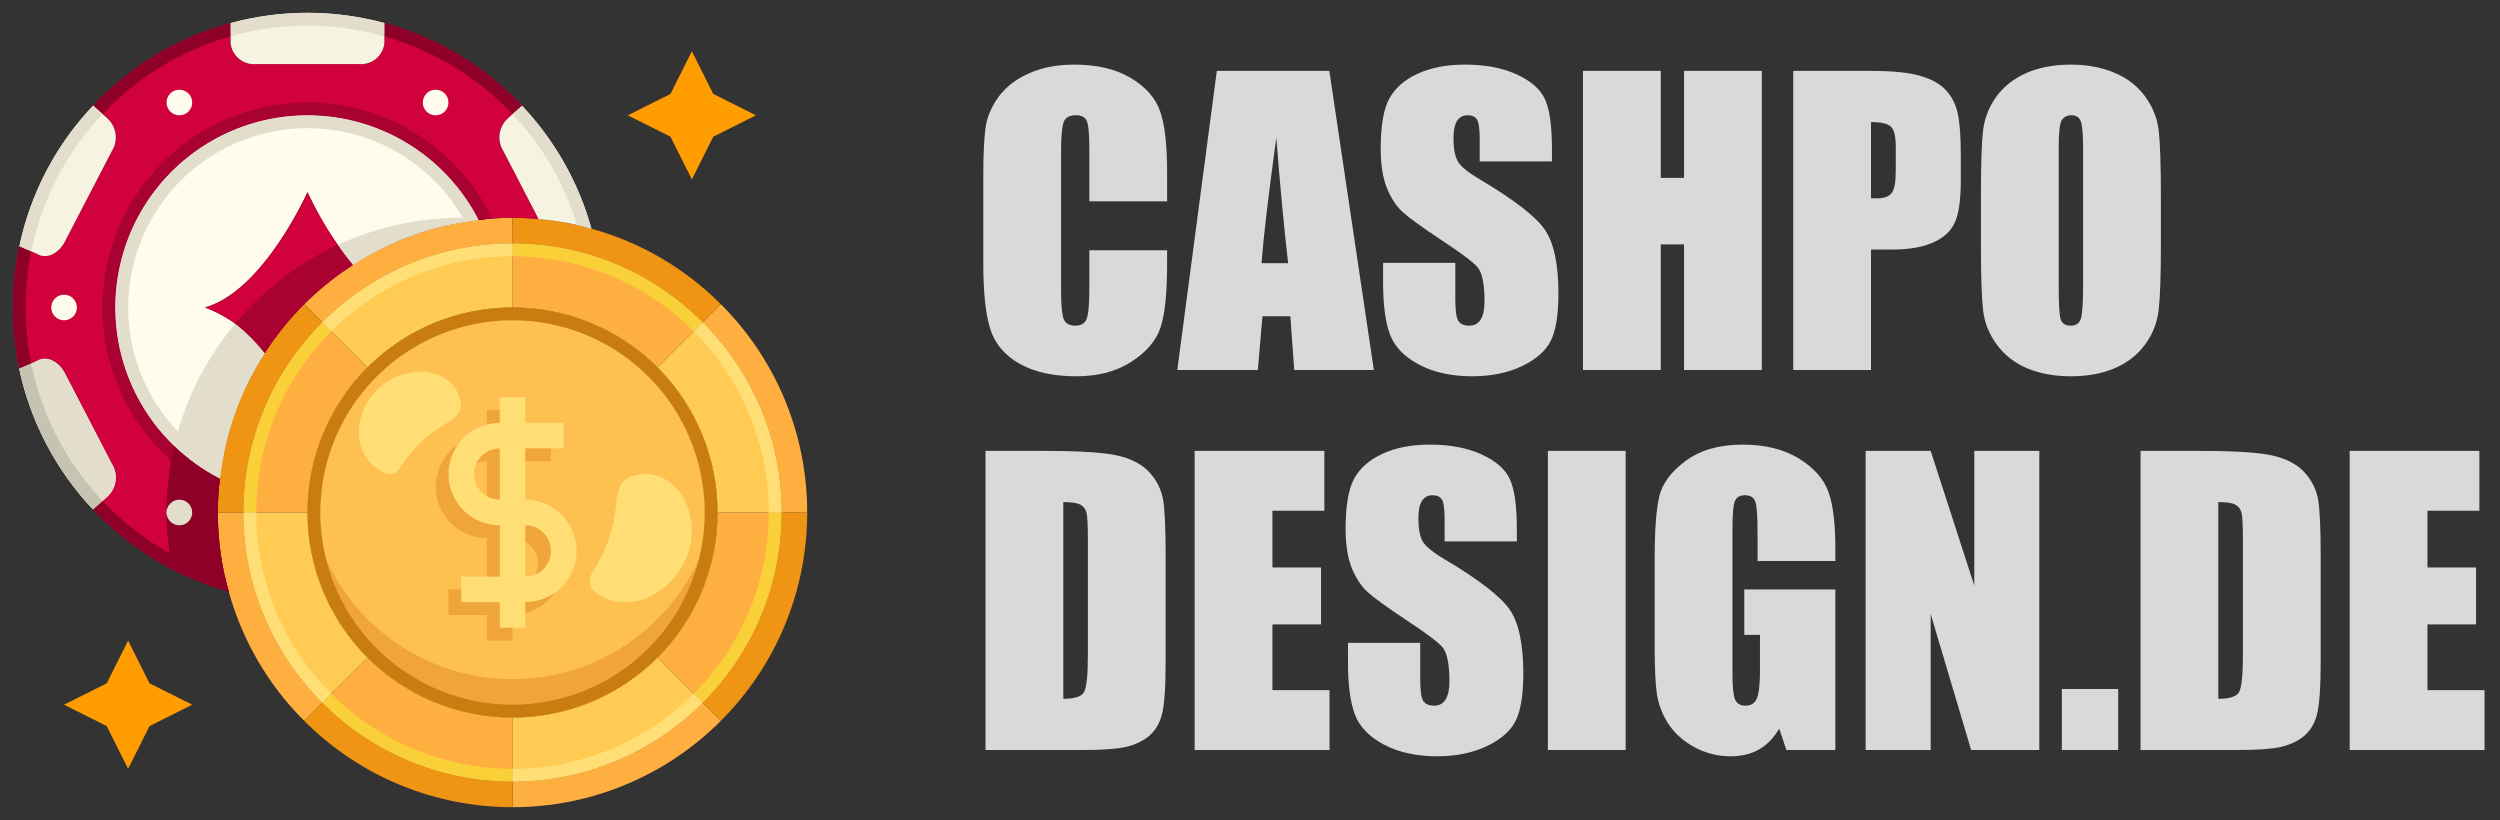 <svg width="250" height="82" viewBox="0 0 250 82" fill="none" xmlns="http://www.w3.org/2000/svg">
<rect x="0" y="0" width="250" height="82" fill="#333333" stroke="none"/>
<path d="M19.219 70.469L14.952 72.608L12.812 76.875L10.673 72.608L6.406 70.469L10.673 68.329L12.812 64.062L14.952 68.329L19.219 70.469ZM75.594 11.531L71.327 13.671L69.188 17.938L67.048 13.671L62.781 11.531L67.048 9.392L69.188 5.125L71.327 9.392L75.594 11.531Z" fill="#FF9C00"/>
<path d="M51.25 71.75C62.572 71.75 71.75 62.572 71.75 51.25C71.75 39.928 62.572 30.75 51.25 30.75C39.928 30.75 30.75 39.928 30.75 51.25C30.75 62.572 39.928 71.75 51.25 71.75Z" fill="#FFC052"/>
<path d="M71.75 51.25C71.75 56.687 69.59 61.901 65.746 65.746C61.901 69.59 56.687 71.75 51.25 71.75C45.813 71.75 40.599 69.59 36.755 65.746C32.91 61.901 30.75 56.687 30.75 51.25C30.747 50.608 30.777 49.967 30.84 49.328C31.317 54.411 33.673 59.133 37.448 62.57C41.223 66.008 46.145 67.913 51.25 67.913C56.355 67.913 61.277 66.008 65.052 62.57C68.827 59.133 71.183 54.411 71.66 49.328C71.723 49.967 71.753 50.608 71.75 51.25Z" fill="#F0A53B"/>
<path d="M72.083 30.417C74.824 33.15 76.998 36.397 78.48 39.972C79.962 43.547 80.722 47.38 80.719 51.25H78.156C78.162 47.717 77.467 44.217 76.112 40.954C74.758 37.69 72.77 34.727 70.264 32.236L72.083 30.417ZM51.25 78.156C54.783 78.162 58.283 77.467 61.547 76.113C64.81 74.758 67.773 72.77 70.264 70.264L72.083 72.083C69.351 74.824 66.103 76.998 62.528 78.48C58.953 79.962 55.12 80.723 51.25 80.719V78.156ZM32.236 70.264L30.417 72.083C26.822 68.497 24.221 64.038 22.87 59.143C22.142 56.575 21.776 53.919 21.781 51.25H24.344C24.338 54.784 25.033 58.283 26.388 61.547C27.742 64.81 29.73 67.773 32.236 70.264ZM51.25 21.782V24.344C47.717 24.339 44.217 25.033 40.953 26.388C37.69 27.743 34.727 29.73 32.236 32.236L30.417 30.417C35.093 25.74 41.209 22.774 47.778 21.999C48.929 21.849 50.089 21.776 51.25 21.782Z" fill="#FFAF3F"/>
<path d="M32.236 70.264C34.727 72.77 37.689 74.758 40.953 76.112C44.216 77.467 47.716 78.162 51.249 78.156V80.719C47.379 80.722 43.546 79.962 39.971 78.48C36.396 76.998 33.149 74.824 30.416 72.083L32.236 70.264ZM32.236 32.236C29.729 34.727 27.742 37.69 26.387 40.953C25.032 44.217 24.338 47.717 24.343 51.25H21.78C21.775 50.089 21.848 48.929 21.998 47.778C22.509 43.333 24.039 39.067 26.47 35.311C27.608 33.544 28.931 31.904 30.416 30.417L32.236 32.236ZM59.142 22.87C64.037 24.221 68.496 26.822 72.082 30.417L70.263 32.236C67.772 29.73 64.809 27.742 61.546 26.388C58.282 25.033 54.783 24.338 51.249 24.344V21.781C52.108 21.781 52.953 21.82 53.786 21.897C55.599 22.043 57.393 22.369 59.142 22.87ZM78.156 51.25H80.718C80.722 55.12 79.961 58.953 78.479 62.528C76.997 66.103 74.823 69.35 72.082 72.083L70.263 70.264C72.769 67.773 74.757 64.81 76.112 61.547C77.466 58.283 78.161 54.783 78.156 51.25Z" fill="#F09413"/>
<path d="M75.594 51.25H78.156C78.162 54.783 77.467 58.283 76.112 61.547C74.758 64.81 72.77 67.773 70.264 70.264L68.457 68.457L65.959 65.959L65.754 65.754C67.658 63.849 69.167 61.588 70.196 59.099C71.225 56.61 71.753 53.943 71.75 51.25H75.594ZM36.541 65.959L36.746 65.754C38.651 67.658 40.912 69.167 43.401 70.196C45.89 71.225 48.557 71.753 51.25 71.75V78.156C47.717 78.162 44.217 77.467 40.953 76.112C37.69 74.758 34.727 72.77 32.236 70.264L34.043 68.457L36.541 65.959ZM36.541 36.541L36.746 36.746C34.842 38.651 33.333 40.912 32.304 43.401C31.275 45.89 30.747 48.557 30.75 51.25H24.344C24.338 47.717 25.033 44.217 26.388 40.953C27.742 37.69 29.73 34.727 32.236 32.236L34.043 34.043L36.541 36.541ZM65.959 36.541L65.754 36.746C63.849 34.842 61.588 33.333 59.099 32.304C56.61 31.275 53.943 30.747 51.25 30.75V24.344C54.783 24.338 58.283 25.033 61.547 26.388C64.81 27.742 67.773 29.73 70.264 32.236L68.457 34.043L65.959 36.541Z" fill="#FFAF3F"/>
<path d="M36.746 65.754L36.541 65.959L34.043 68.457L32.236 70.264C29.73 67.773 27.742 64.81 26.388 61.547C25.033 58.283 24.338 54.783 24.344 51.25H30.75C30.747 53.943 31.275 56.61 32.304 59.099C33.333 61.588 34.842 63.849 36.746 65.754ZM51.25 26.906V30.75C48.557 30.747 45.89 31.275 43.401 32.304C40.912 33.333 38.651 34.842 36.746 36.746L36.541 36.541L34.043 34.043L32.236 32.236C34.727 29.73 37.69 27.742 40.953 26.388C44.217 25.033 47.717 24.338 51.25 24.344V26.906ZM78.156 51.25H71.75C71.753 48.557 71.225 45.89 70.196 43.401C69.167 40.912 67.658 38.651 65.754 36.746L65.959 36.541L68.457 34.043L70.264 32.236C72.77 34.727 74.758 37.69 76.112 40.953C77.467 44.217 78.162 47.717 78.156 51.25ZM68.457 68.457L70.264 70.264C67.773 72.77 64.81 74.758 61.547 76.112C58.283 77.467 54.783 78.162 51.25 78.156V71.75C53.943 71.753 56.61 71.225 59.099 70.196C61.588 69.167 63.849 67.658 65.754 65.754L65.959 65.959L68.457 68.457Z" fill="#FFCB52"/>
<path d="M51.25 30.75C47.196 30.75 43.232 31.952 39.861 34.205C36.49 36.457 33.862 39.659 32.31 43.405C30.759 47.151 30.353 51.273 31.144 55.249C31.935 59.226 33.887 62.879 36.754 65.746C39.621 68.613 43.274 70.565 47.251 71.356C51.227 72.147 55.349 71.741 59.095 70.189C62.841 68.638 66.043 66.01 68.295 62.639C70.548 59.268 71.75 55.304 71.75 51.25C71.75 45.813 69.59 40.599 65.746 36.754C61.901 32.91 56.687 30.75 51.25 30.75ZM51.25 70.469C47.449 70.469 43.733 69.342 40.573 67.23C37.412 65.118 34.949 62.117 33.494 58.605C32.04 55.093 31.659 51.229 32.401 47.501C33.142 43.773 34.972 40.348 37.66 37.66C40.348 34.972 43.773 33.142 47.501 32.401C51.229 31.659 55.093 32.04 58.605 33.494C62.117 34.949 65.118 37.412 67.23 40.573C69.342 43.733 70.469 47.449 70.469 51.25C70.469 56.347 68.444 61.236 64.84 64.84C61.236 68.444 56.347 70.469 51.25 70.469Z" fill="#C97C10"/>
<path d="M52.531 49.968V44.843H56.375V42.28H52.531V39.718H49.969V42.28C48.609 42.28 47.306 42.82 46.345 43.781C45.384 44.742 44.844 46.046 44.844 47.405C44.844 48.765 45.384 50.068 46.345 51.029C47.306 51.99 48.609 52.53 49.969 52.53V57.655H46.125V60.218H49.969V62.78H52.531V60.218C53.89 60.218 55.194 59.678 56.155 58.717C57.116 57.756 57.656 56.452 57.656 55.093C57.656 53.734 57.116 52.43 56.155 51.469C55.194 50.508 53.89 49.968 52.531 49.968ZM48.158 49.216C47.8 48.857 47.557 48.401 47.458 47.904C47.36 47.408 47.41 46.893 47.604 46.425C47.798 45.957 48.126 45.557 48.547 45.276C48.968 44.994 49.462 44.843 49.969 44.843V49.968C49.632 49.968 49.299 49.902 48.988 49.773C48.677 49.644 48.395 49.455 48.158 49.216ZM54.342 56.903C54.105 57.142 53.822 57.331 53.512 57.461C53.201 57.59 52.868 57.656 52.531 57.655V52.53C53.038 52.531 53.532 52.682 53.953 52.963C54.374 53.245 54.702 53.645 54.896 54.113C55.089 54.581 55.14 55.095 55.041 55.592C54.943 56.089 54.699 56.545 54.342 56.903ZM61.509 51.319C61.213 53.3 60.515 55.199 59.459 56.899C59.116 57.312 58.937 57.838 58.958 58.374C59.069 58.763 59.318 59.097 59.657 59.316C60.316 59.768 61.07 60.061 61.86 60.174C62.651 60.287 63.456 60.216 64.215 59.967C65.711 59.466 66.996 58.478 67.864 57.161C68.65 56.072 69.105 54.779 69.173 53.438C69.241 52.097 68.92 50.764 68.248 49.601C67.703 48.709 66.881 48.019 65.907 47.636C65.371 47.446 64.8 47.368 64.232 47.409C63.663 47.45 63.11 47.608 62.606 47.873C61.637 48.59 61.663 50.278 61.509 51.319ZM43.819 42.843C42.389 43.788 41.168 45.016 40.231 46.451C39.983 46.835 39.719 47.257 39.266 47.375C38.918 47.436 38.559 47.375 38.25 47.203C37.646 46.895 37.122 46.449 36.721 45.901C36.321 45.354 36.054 44.719 35.944 44.05C35.749 42.743 36.022 41.41 36.713 40.284C37.292 39.276 38.144 38.45 39.17 37.901C40.196 37.353 41.355 37.103 42.516 37.181C43.424 37.251 44.288 37.605 44.985 38.192C45.342 38.513 45.626 38.906 45.818 39.346C46.01 39.786 46.106 40.262 46.098 40.742C45.92 41.731 44.58 42.34 43.819 42.843Z" fill="#FFDF75"/>
<path d="M69.37 69.37L70.266 70.266C72.772 67.775 74.76 64.812 76.114 61.548C77.468 58.284 78.162 54.784 78.156 51.25H76.875C76.879 54.616 76.219 57.949 74.93 61.059C73.642 64.168 71.752 66.993 69.37 69.37ZM33.131 69.37L32.234 70.266C34.725 72.772 37.688 74.76 40.952 76.114C44.216 77.468 47.716 78.162 51.25 78.156V76.875C47.884 76.879 44.551 76.219 41.441 74.93C38.332 73.642 35.508 71.752 33.131 69.37ZM33.131 33.131L32.234 32.234C29.728 34.725 27.74 37.688 26.386 40.952C25.032 44.216 24.338 47.716 24.344 51.25H25.625C25.621 47.884 26.282 44.551 27.57 41.441C28.858 38.332 30.748 35.508 33.131 33.131ZM69.37 33.131L70.266 32.234C67.775 29.728 64.812 27.74 61.548 26.386C58.284 25.032 54.784 24.338 51.25 24.344V25.625C54.616 25.621 57.949 26.282 61.059 27.57C64.168 28.858 66.993 30.748 69.37 33.131Z" fill="#FAD039"/>
<path d="M25.625 51.25H24.344C24.338 54.783 25.033 58.283 26.388 61.547C27.742 64.81 29.73 67.773 32.236 70.264L33.133 69.367C30.75 66.991 28.86 64.167 27.571 61.058C26.283 57.949 25.621 54.615 25.625 51.25ZM51.25 25.625V24.344C47.717 24.338 44.217 25.033 40.953 26.388C37.69 27.742 34.727 29.73 32.236 32.236L33.133 33.133C35.51 30.75 38.333 28.86 41.442 27.571C44.551 26.283 47.885 25.621 51.25 25.625ZM69.37 33.131C71.752 35.507 73.642 38.332 74.93 41.441C76.219 44.551 76.879 47.884 76.875 51.25H78.156C78.162 47.717 77.467 44.217 76.112 40.953C74.758 37.69 72.77 34.727 70.264 32.236L69.37 33.131ZM51.25 76.875V78.156C54.783 78.162 58.283 77.467 61.547 76.112C64.81 74.758 67.773 72.77 70.264 70.264L69.367 69.367C66.991 71.75 64.167 73.64 61.058 74.929C57.949 76.217 54.615 76.879 51.25 76.875Z" fill="#FFDF75"/>
<path d="M52.531 61.318C53.416 61.096 54.224 60.64 54.871 59.997C55.085 59.78 55.279 59.545 55.45 59.294C54.596 59.895 53.576 60.218 52.531 60.219V61.318ZM49.968 60.219H46.124V58.938H44.843V61.5H48.687V64.062H51.249V62.781H49.968V60.219ZM49.968 52.531C49.032 52.533 48.113 52.278 47.312 51.793C46.511 51.309 45.858 50.614 45.424 49.784C44.991 48.954 44.794 48.021 44.854 47.087C44.914 46.152 45.23 45.252 45.767 44.485C44.873 45.109 44.202 46.001 43.85 47.032C43.498 48.063 43.484 49.179 43.809 50.219C44.135 51.258 44.783 52.167 45.66 52.813C46.537 53.46 47.597 53.81 48.687 53.812V57.656H49.968V52.531ZM52.531 44.844H55.093V46.125H52.531V44.844ZM49.968 41H48.687V42.463C49.104 42.348 49.535 42.287 49.968 42.281V41ZM55.093 55.094C55.093 54.414 54.823 53.762 54.343 53.282C53.862 52.801 53.21 52.531 52.531 52.531V54.169C53.081 54.481 53.495 54.989 53.689 55.592C53.884 56.195 53.845 56.849 53.581 57.424C53.864 57.298 54.121 57.122 54.341 56.904C54.58 56.667 54.77 56.385 54.899 56.074C55.028 55.764 55.094 55.43 55.093 55.094ZM47.636 46.356C47.966 46.205 48.324 46.126 48.687 46.125V49.613C49.075 49.843 49.517 49.966 49.968 49.969V44.844C49.475 44.845 48.993 44.988 48.579 45.256C48.166 45.524 47.838 45.906 47.636 46.356Z" fill="#F0A53B"/>
<path d="M50.353 15.132C50.021 14.618 49.884 14.002 49.966 13.396C50.048 12.79 50.345 12.233 50.802 11.826L51.25 11.416L52.198 10.571C48.472 6.586 43.706 3.724 38.438 2.307V4.357C38.361 4.964 38.05 5.518 37.572 5.901C37.093 6.284 36.485 6.465 35.875 6.407H25.625C25.015 6.465 24.407 6.284 23.928 5.901C23.45 5.518 23.139 4.964 23.063 4.357V2.307C17.799 3.719 13.037 6.577 9.315 10.558L10.263 11.403L10.724 11.826C11.178 12.235 11.472 12.792 11.554 13.397C11.636 14.002 11.501 14.617 11.173 15.132L6.483 24.165C5.83 25.42 4.587 25.959 3.69 25.382L3.126 25.139L1.935 24.626C1.495 26.638 1.276 28.691 1.281 30.75C1.278 32.804 1.493 34.853 1.922 36.862L3.126 36.349L3.69 36.106C4.587 35.529 5.83 36.08 6.483 37.323L11.173 46.369C11.5 46.884 11.635 47.499 11.553 48.104C11.471 48.709 11.177 49.265 10.724 49.675L9.302 50.943C12.989 54.867 17.682 57.703 22.87 59.143C22.721 58.667 22.597 58.184 22.499 57.695C22.018 55.581 21.778 53.419 21.781 51.25C21.781 50.571 21.807 49.892 21.858 49.226C21.884 48.765 21.922 48.303 21.986 47.855C19.291 46.474 16.959 44.474 15.183 42.021C13.407 39.567 12.236 36.728 11.765 33.736C11.295 30.743 11.539 27.682 12.476 24.802C13.414 21.921 15.019 19.303 17.161 17.162C19.303 15.02 21.921 13.414 24.801 12.476C27.682 11.539 30.743 11.295 33.736 11.766C36.728 12.236 39.567 13.407 42.02 15.183C44.474 16.96 46.473 19.291 47.855 21.987C48.303 21.923 48.764 21.884 49.226 21.858C49.892 21.807 50.571 21.782 51.25 21.782C52.123 21.779 52.995 21.822 53.864 21.91L50.353 15.132Z" fill="#D1013E"/>
<path d="M30.75 11.531C26.436 11.531 22.248 12.982 18.86 15.65C15.471 18.319 13.078 22.049 12.066 26.242C11.055 30.435 11.483 34.847 13.282 38.767C15.082 42.687 18.147 45.888 21.986 47.855C22.023 47.403 22.087 46.954 22.178 46.509C22.81 42.517 24.272 38.703 26.47 35.311C24.973 33.236 22.896 31.649 20.5 30.75C26.355 29.097 30.75 19.219 30.75 19.219C31.961 21.82 33.484 24.263 35.285 26.496C38.681 24.282 42.505 22.811 46.509 22.178C46.953 22.087 47.403 22.023 47.855 21.986C46.241 18.839 43.79 16.198 40.772 14.353C37.755 12.509 34.287 11.532 30.75 11.531Z" fill="#FFFCED"/>
<path d="M35.286 26.496C31.747 28.766 28.741 31.773 26.471 35.311C24.973 33.236 22.896 31.649 20.5 30.75C26.355 29.097 30.75 19.219 30.75 19.219C31.961 21.82 33.484 24.263 35.286 26.496Z" fill="#D1013E"/>
<path d="M3.69 36.106C4.587 35.529 5.83 36.08 6.483 37.323L11.172 46.368C11.5 46.884 11.635 47.498 11.553 48.103C11.471 48.708 11.177 49.265 10.724 49.674L9.302 50.943C5.595 47.016 3.042 42.144 1.922 36.862L3.69 36.106ZM6.483 24.164C5.83 25.42 4.587 25.958 3.69 25.382L1.935 24.626C3.044 19.343 5.599 14.473 9.315 10.557L10.724 11.826C11.178 12.235 11.472 12.791 11.554 13.396C11.636 14.002 11.501 14.617 11.172 15.132L6.483 24.164ZM38.438 2.306V4.356C38.361 4.964 38.05 5.518 37.572 5.901C37.093 6.283 36.485 6.465 35.875 6.406H25.625C25.015 6.465 24.407 6.283 23.928 5.901C23.45 5.518 23.139 4.964 23.062 4.356V2.306C28.096 0.94 33.404 0.94 38.438 2.306ZM59.142 22.87C58.671 22.721 58.192 22.597 57.708 22.499C56.442 22.21 55.157 22.013 53.864 21.909L50.353 15.132C50.021 14.618 49.883 14.002 49.966 13.396C50.048 12.79 50.344 12.233 50.802 11.826L51.25 11.416L52.198 10.57C55.483 14.042 57.867 18.265 59.142 22.87Z" fill="#F7F3E1"/>
<path d="M30.75 10.25C26.104 10.248 21.595 11.824 17.962 14.72C14.33 17.616 11.788 21.661 10.755 26.19C9.721 30.72 10.257 35.466 12.275 39.651C14.292 43.837 17.671 47.212 21.859 49.226C21.884 48.764 21.923 48.303 21.987 47.855C19.291 46.473 16.96 44.474 15.184 42.02C13.407 39.567 12.236 36.728 11.766 33.735C11.295 30.743 11.539 27.682 12.477 24.801C13.414 21.921 15.02 19.303 17.162 17.161C19.303 15.019 21.921 13.414 24.802 12.476C27.682 11.538 30.744 11.295 33.736 11.765C36.728 12.236 39.567 13.407 42.021 15.183C44.475 16.959 46.474 19.29 47.855 21.986C48.304 21.922 48.765 21.884 49.226 21.858C47.552 18.38 44.929 15.445 41.661 13.392C38.392 11.338 34.611 10.249 30.75 10.25Z" fill="#A80132"/>
<path d="M30.75 11.531C26.437 11.531 22.249 12.982 18.86 15.65C15.471 18.319 13.078 22.049 12.067 26.242C11.055 30.435 11.483 34.847 13.283 38.767C15.082 42.687 18.147 45.888 21.986 47.855C22.023 47.403 22.087 46.954 22.178 46.509C19.729 45.176 17.624 43.289 16.031 40.999C14.438 38.709 13.401 36.08 13.002 33.319C12.603 30.558 12.854 27.743 13.734 25.096C14.614 22.449 16.099 20.044 18.072 18.072C20.044 16.099 22.449 14.614 25.096 13.734C27.743 12.854 30.558 12.603 33.319 13.002C36.08 13.401 38.709 14.438 40.999 16.031C43.289 17.624 45.176 19.729 46.509 22.178C46.954 22.087 47.403 22.023 47.855 21.986C46.241 18.839 43.79 16.198 40.773 14.353C37.755 12.509 34.287 11.532 30.75 11.531ZM10.724 49.674L9.302 50.943C5.595 47.016 3.042 42.144 1.922 36.862L3.69 36.106C4.587 35.529 5.83 36.08 6.483 37.323L11.172 46.368C11.5 46.884 11.635 47.498 11.553 48.103C11.471 48.708 11.177 49.265 10.724 49.674Z" fill="#E3DECB"/>
<path d="M2.563 30.75C2.562 28.865 2.75 26.985 3.122 25.137L1.935 24.625C1.495 26.637 1.276 28.691 1.281 30.75C1.278 32.804 1.493 34.853 1.922 36.862L3.121 36.349C2.749 34.506 2.562 32.631 2.563 30.75ZM23.063 3.633V2.307C17.799 3.719 13.037 6.577 9.315 10.558L10.258 11.407C13.746 7.708 18.171 5.021 23.063 3.633ZM22.87 59.143C17.682 57.703 12.989 54.867 9.302 50.943L10.25 50.097C13.606 53.648 17.827 56.266 22.499 57.695C22.597 58.184 22.721 58.667 22.87 59.143ZM51.25 11.419L52.194 10.571C48.469 6.587 43.704 3.724 38.438 2.307V3.633C43.333 5.023 47.761 7.714 51.25 11.419Z" fill="#8F0029"/>
<path d="M3.121 36.349L1.922 36.861C3.042 42.144 5.595 47.016 9.302 50.942L10.256 50.091C6.638 46.269 4.165 41.507 3.121 36.349Z" fill="#C7C3B2"/>
<path d="M10.258 11.403L9.315 10.557C5.599 14.473 3.044 19.343 1.935 24.626L3.122 25.138C4.168 19.982 6.641 15.223 10.258 11.403ZM30.75 2.562C33.349 2.563 35.937 2.923 38.437 3.632V2.306C33.404 0.94 28.096 0.94 23.062 2.306V3.632C25.563 2.923 28.15 2.563 30.75 2.562ZM59.142 22.87C58.671 22.721 58.192 22.597 57.707 22.499C56.44 18.355 54.229 14.562 51.25 11.416L52.198 10.57C55.483 14.042 57.867 18.265 59.142 22.87Z" fill="#E3DECB"/>
<path d="M6.406 32.031C7.114 32.031 7.688 31.458 7.688 30.75C7.688 30.042 7.114 29.469 6.406 29.469C5.699 29.469 5.125 30.042 5.125 30.75C5.125 31.458 5.699 32.031 6.406 32.031Z" fill="#FFFCED"/>
<path d="M17.938 52.531C18.645 52.531 19.219 51.958 19.219 51.25C19.219 50.542 18.645 49.969 17.938 49.969C17.23 49.969 16.656 50.542 16.656 51.25C16.656 51.958 17.23 52.531 17.938 52.531Z" fill="#FFFCED"/>
<path d="M17.938 11.531C18.645 11.531 19.219 10.958 19.219 10.25C19.219 9.542 18.645 8.969 17.938 8.969C17.23 8.969 16.656 9.542 16.656 10.25C16.656 10.958 17.23 11.531 17.938 11.531Z" fill="#FFFCED"/>
<path d="M43.562 11.531C44.27 11.531 44.844 10.958 44.844 10.25C44.844 9.542 44.27 8.969 43.562 8.969C42.855 8.969 42.281 9.542 42.281 10.25C42.281 10.958 42.855 11.531 43.562 11.531Z" fill="#FFFCED"/>
<path d="M47.764 21.832C47.799 21.88 47.829 21.932 47.854 21.986C48.123 21.947 48.392 21.922 48.674 21.896C48.379 21.87 48.072 21.845 47.764 21.832ZM21.78 51.249C21.78 50.571 21.806 49.891 21.857 49.225C21.883 48.764 21.921 48.303 21.985 47.854C20.316 46.989 18.78 45.889 17.424 44.587C17.294 45.076 17.196 45.572 17.13 46.073C16.809 47.78 16.65 49.513 16.655 51.249C16.65 52.613 16.748 53.975 16.95 55.324C17.014 55.862 17.104 56.4 17.206 56.925H17.219C19.023 57.854 20.916 58.597 22.87 59.142C22.72 58.666 22.596 58.183 22.498 57.694C22.018 55.58 21.777 53.418 21.78 51.249Z" fill="#8F0029"/>
<path d="M47.765 21.832C47.278 21.794 46.778 21.781 46.279 21.781H46.125C41.859 21.776 37.644 22.703 33.774 24.497C34.235 25.164 34.747 25.843 35.285 26.496C38.681 24.282 42.505 22.811 46.509 22.178C46.953 22.087 47.403 22.023 47.855 21.986C47.829 21.932 47.799 21.881 47.765 21.832ZM23.524 32.364C20.875 35.517 18.924 39.193 17.796 43.153C17.655 43.627 17.527 44.101 17.425 44.587C18.781 45.889 20.317 46.99 21.986 47.855C22.023 47.403 22.087 46.954 22.178 46.509C22.81 42.517 24.272 38.703 26.47 35.311C25.603 34.22 24.615 33.231 23.524 32.364Z" fill="#E3DECB"/>
<path d="M35.285 26.496C31.747 28.766 28.74 31.772 26.47 35.311C25.603 34.22 24.615 33.231 23.523 32.364C26.31 29.009 29.812 26.321 33.773 24.497C34.235 25.163 34.747 25.842 35.285 26.496Z" fill="#A80132"/>
<path d="M47.765 21.832C47.799 21.88 47.829 21.932 47.854 21.986C48.123 21.947 48.392 21.922 48.674 21.896C48.38 21.87 48.072 21.845 47.765 21.832ZM17.13 46.073C18.556 47.333 20.146 48.394 21.858 49.225C21.883 48.764 21.922 48.303 21.986 47.854C20.317 46.989 18.781 45.889 17.425 44.587C17.294 45.076 17.196 45.572 17.13 46.073Z" fill="#8F0029"/>
<path d="M47.765 21.832C47.278 21.794 46.778 21.781 46.279 21.781C46.355 21.909 46.432 22.038 46.509 22.178C46.953 22.087 47.403 22.023 47.855 21.986C47.829 21.932 47.799 21.881 47.765 21.832ZM17.425 44.587C18.781 45.889 20.317 46.99 21.986 47.855C22.023 47.403 22.087 46.954 22.178 46.509C20.555 45.621 19.077 44.489 17.796 43.153C17.655 43.627 17.527 44.101 17.425 44.587Z" fill="#E3DECB"/>
<path d="M22.87 59.142C20.917 58.597 19.024 57.854 17.22 56.926H17.207C17.105 56.401 17.015 55.862 16.951 55.324C18.71 56.312 20.57 57.106 22.499 57.694C22.597 58.183 22.721 58.667 22.87 59.142Z" fill="#8F0029"/>
<path d="M17.938 52.531C18.645 52.531 19.219 51.958 19.219 51.25C19.219 50.542 18.645 49.969 17.938 49.969C17.23 49.969 16.656 50.542 16.656 51.25C16.656 51.958 17.23 52.531 17.938 52.531Z" fill="#E3DECB"/>
<path d="M116.712 20.133H108.935V14.923C108.935 13.408 108.848 12.466 108.676 12.096C108.516 11.714 108.152 11.524 107.586 11.524C106.945 11.524 106.539 11.751 106.367 12.207C106.194 12.663 106.108 13.648 106.108 15.163V29.056C106.108 30.509 106.194 31.458 106.367 31.901C106.539 32.344 106.927 32.566 107.531 32.566C108.109 32.566 108.485 32.344 108.657 31.901C108.842 31.458 108.935 30.417 108.935 28.779V25.029H116.712V26.192C116.712 29.284 116.491 31.476 116.047 32.769C115.616 34.062 114.649 35.196 113.147 36.169C111.656 37.142 109.815 37.628 107.623 37.628C105.344 37.628 103.466 37.215 101.988 36.39C100.51 35.565 99.531 34.426 99.051 32.972C98.57 31.507 98.33 29.308 98.33 26.377V17.639C98.33 15.483 98.404 13.87 98.552 12.798C98.7 11.714 99.137 10.674 99.864 9.676C100.603 8.678 101.619 7.896 102.912 7.33C104.217 6.751 105.714 6.462 107.401 6.462C109.692 6.462 111.583 6.905 113.073 7.792C114.563 8.678 115.542 9.787 116.01 11.117C116.478 12.435 116.712 14.492 116.712 17.288V20.133ZM132.933 7.09L137.385 37H129.423L129.035 31.624H126.245L125.783 37H117.728L121.682 7.09H132.933ZM128.813 26.322C128.419 22.935 128.025 18.753 127.631 13.777C126.843 19.492 126.35 23.674 126.153 26.322H128.813ZM155.195 16.142H147.971V13.925C147.971 12.891 147.879 12.232 147.694 11.948C147.509 11.665 147.202 11.524 146.77 11.524C146.302 11.524 145.945 11.714 145.699 12.096C145.465 12.478 145.348 13.057 145.348 13.833C145.348 14.831 145.483 15.582 145.754 16.087C146.013 16.592 146.746 17.201 147.953 17.916C151.414 19.973 153.594 21.66 154.493 22.978C155.392 24.296 155.842 26.42 155.842 29.352C155.842 31.482 155.589 33.053 155.084 34.062C154.591 35.072 153.631 35.922 152.202 36.612C150.773 37.289 149.111 37.628 147.214 37.628C145.132 37.628 143.353 37.234 141.875 36.446C140.409 35.657 139.448 34.654 138.993 33.434C138.537 32.215 138.309 30.485 138.309 28.243V26.285H145.533V29.924C145.533 31.045 145.631 31.765 145.828 32.086C146.038 32.406 146.401 32.566 146.918 32.566C147.436 32.566 147.817 32.363 148.064 31.956C148.322 31.55 148.452 30.947 148.452 30.146C148.452 28.385 148.212 27.233 147.731 26.691C147.239 26.149 146.025 25.244 144.092 23.975C142.158 22.695 140.877 21.765 140.249 21.186C139.621 20.607 139.097 19.806 138.679 18.784C138.272 17.762 138.069 16.456 138.069 14.867C138.069 12.577 138.358 10.902 138.937 9.842C139.528 8.783 140.477 7.958 141.782 7.367C143.088 6.763 144.664 6.462 146.512 6.462C148.532 6.462 150.25 6.788 151.666 7.441C153.095 8.093 154.037 8.919 154.493 9.916C154.961 10.902 155.195 12.583 155.195 14.96V16.142ZM176.182 7.09V37H168.404V24.437H166.076V37H158.299V7.09H166.076V17.786H168.404V7.09H176.182ZM179.323 7.09H187.156C189.274 7.09 190.9 7.256 192.033 7.588C193.179 7.921 194.035 8.401 194.601 9.03C195.18 9.658 195.568 10.421 195.765 11.32C195.974 12.207 196.079 13.587 196.079 15.459V18.064C196.079 19.973 195.882 21.364 195.488 22.239C195.094 23.113 194.367 23.785 193.308 24.253C192.261 24.721 190.888 24.955 189.188 24.955H187.1V37H179.323V7.09ZM187.1 12.207V19.819C187.322 19.831 187.513 19.837 187.673 19.837C188.388 19.837 188.88 19.665 189.151 19.32C189.434 18.963 189.576 18.23 189.576 17.121V14.664C189.576 13.642 189.416 12.977 189.096 12.669C188.776 12.361 188.11 12.207 187.1 12.207ZM216.087 24.604C216.087 27.609 216.013 29.739 215.865 30.996C215.73 32.24 215.287 33.379 214.535 34.414C213.796 35.448 212.792 36.242 211.524 36.797C210.255 37.351 208.777 37.628 207.09 37.628C205.489 37.628 204.048 37.37 202.767 36.852C201.498 36.323 200.476 35.534 199.7 34.487C198.924 33.441 198.462 32.301 198.315 31.07C198.167 29.838 198.093 27.683 198.093 24.604V19.486C198.093 16.481 198.161 14.356 198.296 13.112C198.444 11.856 198.887 10.711 199.626 9.676C200.378 8.642 201.387 7.847 202.656 7.293C203.925 6.739 205.403 6.462 207.09 6.462C208.691 6.462 210.126 6.726 211.395 7.256C212.675 7.773 213.704 8.555 214.48 9.602C215.256 10.649 215.718 11.788 215.865 13.02C216.013 14.252 216.087 16.407 216.087 19.486V24.604ZM208.309 14.775C208.309 13.383 208.229 12.497 208.069 12.115C207.921 11.721 207.607 11.524 207.127 11.524C206.72 11.524 206.406 11.684 206.185 12.004C205.975 12.312 205.871 13.236 205.871 14.775V28.742C205.871 30.479 205.938 31.55 206.074 31.956C206.222 32.363 206.554 32.566 207.071 32.566C207.601 32.566 207.94 32.332 208.088 31.864C208.235 31.396 208.309 30.281 208.309 28.52V14.775ZM98.552 45.09H104.371C108.128 45.09 110.665 45.262 111.983 45.607C113.313 45.952 114.323 46.518 115.013 47.307C115.702 48.095 116.133 48.975 116.306 49.949C116.478 50.909 116.565 52.806 116.565 55.639V66.114C116.565 68.799 116.435 70.597 116.177 71.508C115.93 72.407 115.493 73.116 114.865 73.633C114.237 74.138 113.461 74.495 112.537 74.704C111.613 74.901 110.222 75 108.362 75H98.552V45.09ZM106.33 50.207V69.882C107.45 69.882 108.14 69.661 108.399 69.218C108.657 68.762 108.787 67.536 108.787 65.541V53.92C108.787 52.566 108.744 51.697 108.657 51.316C108.571 50.934 108.374 50.657 108.066 50.484C107.758 50.3 107.179 50.207 106.33 50.207ZM119.465 45.09H132.434V51.075H127.243V56.747H132.102V62.437H127.243V69.014H132.952V75H119.465V45.09ZM151.685 54.142H144.461V51.925C144.461 50.891 144.369 50.232 144.184 49.949C143.999 49.665 143.691 49.524 143.26 49.524C142.792 49.524 142.435 49.715 142.189 50.096C141.955 50.478 141.838 51.057 141.838 51.833C141.838 52.831 141.973 53.582 142.244 54.087C142.503 54.592 143.236 55.201 144.443 55.916C147.904 57.973 150.084 59.66 150.983 60.978C151.882 62.296 152.331 64.42 152.331 67.352C152.331 69.482 152.079 71.053 151.574 72.062C151.081 73.073 150.121 73.922 148.692 74.612C147.263 75.289 145.6 75.628 143.704 75.628C141.622 75.628 139.843 75.234 138.365 74.446C136.899 73.657 135.938 72.654 135.483 71.434C135.027 70.215 134.799 68.485 134.799 66.243V64.285H142.023V67.924C142.023 69.045 142.121 69.766 142.318 70.086C142.528 70.406 142.891 70.566 143.408 70.566C143.925 70.566 144.307 70.363 144.554 69.956C144.812 69.55 144.942 68.947 144.942 68.146C144.942 66.385 144.701 65.233 144.221 64.691C143.728 64.149 142.515 63.244 140.582 61.975C138.648 60.694 137.367 59.765 136.739 59.186C136.111 58.607 135.587 57.806 135.168 56.784C134.762 55.762 134.559 54.456 134.559 52.867C134.559 50.577 134.848 48.902 135.427 47.842C136.018 46.783 136.967 45.958 138.272 45.367C139.578 44.763 141.154 44.462 143.002 44.462C145.022 44.462 146.74 44.788 148.156 45.441C149.585 46.093 150.527 46.919 150.983 47.916C151.451 48.902 151.685 50.583 151.685 52.96V54.142ZM162.566 45.09V75H154.788V45.09H162.566ZM183.535 56.1H175.757V53.385C175.757 51.673 175.683 50.601 175.535 50.17C175.388 49.739 175.037 49.524 174.482 49.524C174.002 49.524 173.676 49.708 173.503 50.078C173.331 50.447 173.245 51.396 173.245 52.923V67.278C173.245 68.62 173.331 69.507 173.503 69.938C173.676 70.357 174.02 70.566 174.538 70.566C175.104 70.566 175.486 70.326 175.683 69.846C175.893 69.365 175.997 68.429 175.997 67.037V63.49H174.427V58.946H183.535V75H178.639L177.919 72.857C177.389 73.781 176.718 74.477 175.905 74.945C175.104 75.4 174.156 75.628 173.06 75.628C171.754 75.628 170.529 75.314 169.383 74.686C168.25 74.046 167.388 73.257 166.797 72.321C166.206 71.385 165.836 70.406 165.688 69.384C165.541 68.349 165.467 66.803 165.467 64.747V55.86C165.467 53.003 165.621 50.928 165.929 49.634C166.237 48.341 167.117 47.159 168.57 46.087C170.036 45.004 171.927 44.462 174.242 44.462C176.521 44.462 178.411 44.93 179.914 45.866C181.416 46.802 182.396 47.916 182.851 49.209C183.307 50.49 183.535 52.356 183.535 54.807V56.1ZM203.931 45.09V75H197.114L193.068 61.403V75H186.565V45.09H193.068L197.428 58.558V45.09H203.931ZM211.819 68.903V75H206.185V68.903H211.819ZM214.055 45.09H219.874C223.631 45.09 226.168 45.262 227.486 45.607C228.816 45.952 229.826 46.518 230.516 47.307C231.205 48.095 231.637 48.975 231.809 49.949C231.981 50.909 232.068 52.806 232.068 55.639V66.114C232.068 68.799 231.938 70.597 231.68 71.508C231.433 72.407 230.996 73.116 230.368 73.633C229.74 74.138 228.964 74.495 228.04 74.704C227.116 74.901 225.725 75 223.865 75H214.055V45.09ZM221.833 50.207V69.882C222.953 69.882 223.643 69.661 223.902 69.218C224.16 68.762 224.29 67.536 224.29 65.541V53.92C224.29 52.566 224.247 51.697 224.16 51.316C224.074 50.934 223.877 50.657 223.569 50.484C223.261 50.3 222.683 50.207 221.833 50.207ZM234.968 45.09H247.937V51.075H242.746V56.747H247.605V62.437H242.746V69.014H248.455V75H234.968V45.09Z" fill="#D9D9D9"/>
</svg>
